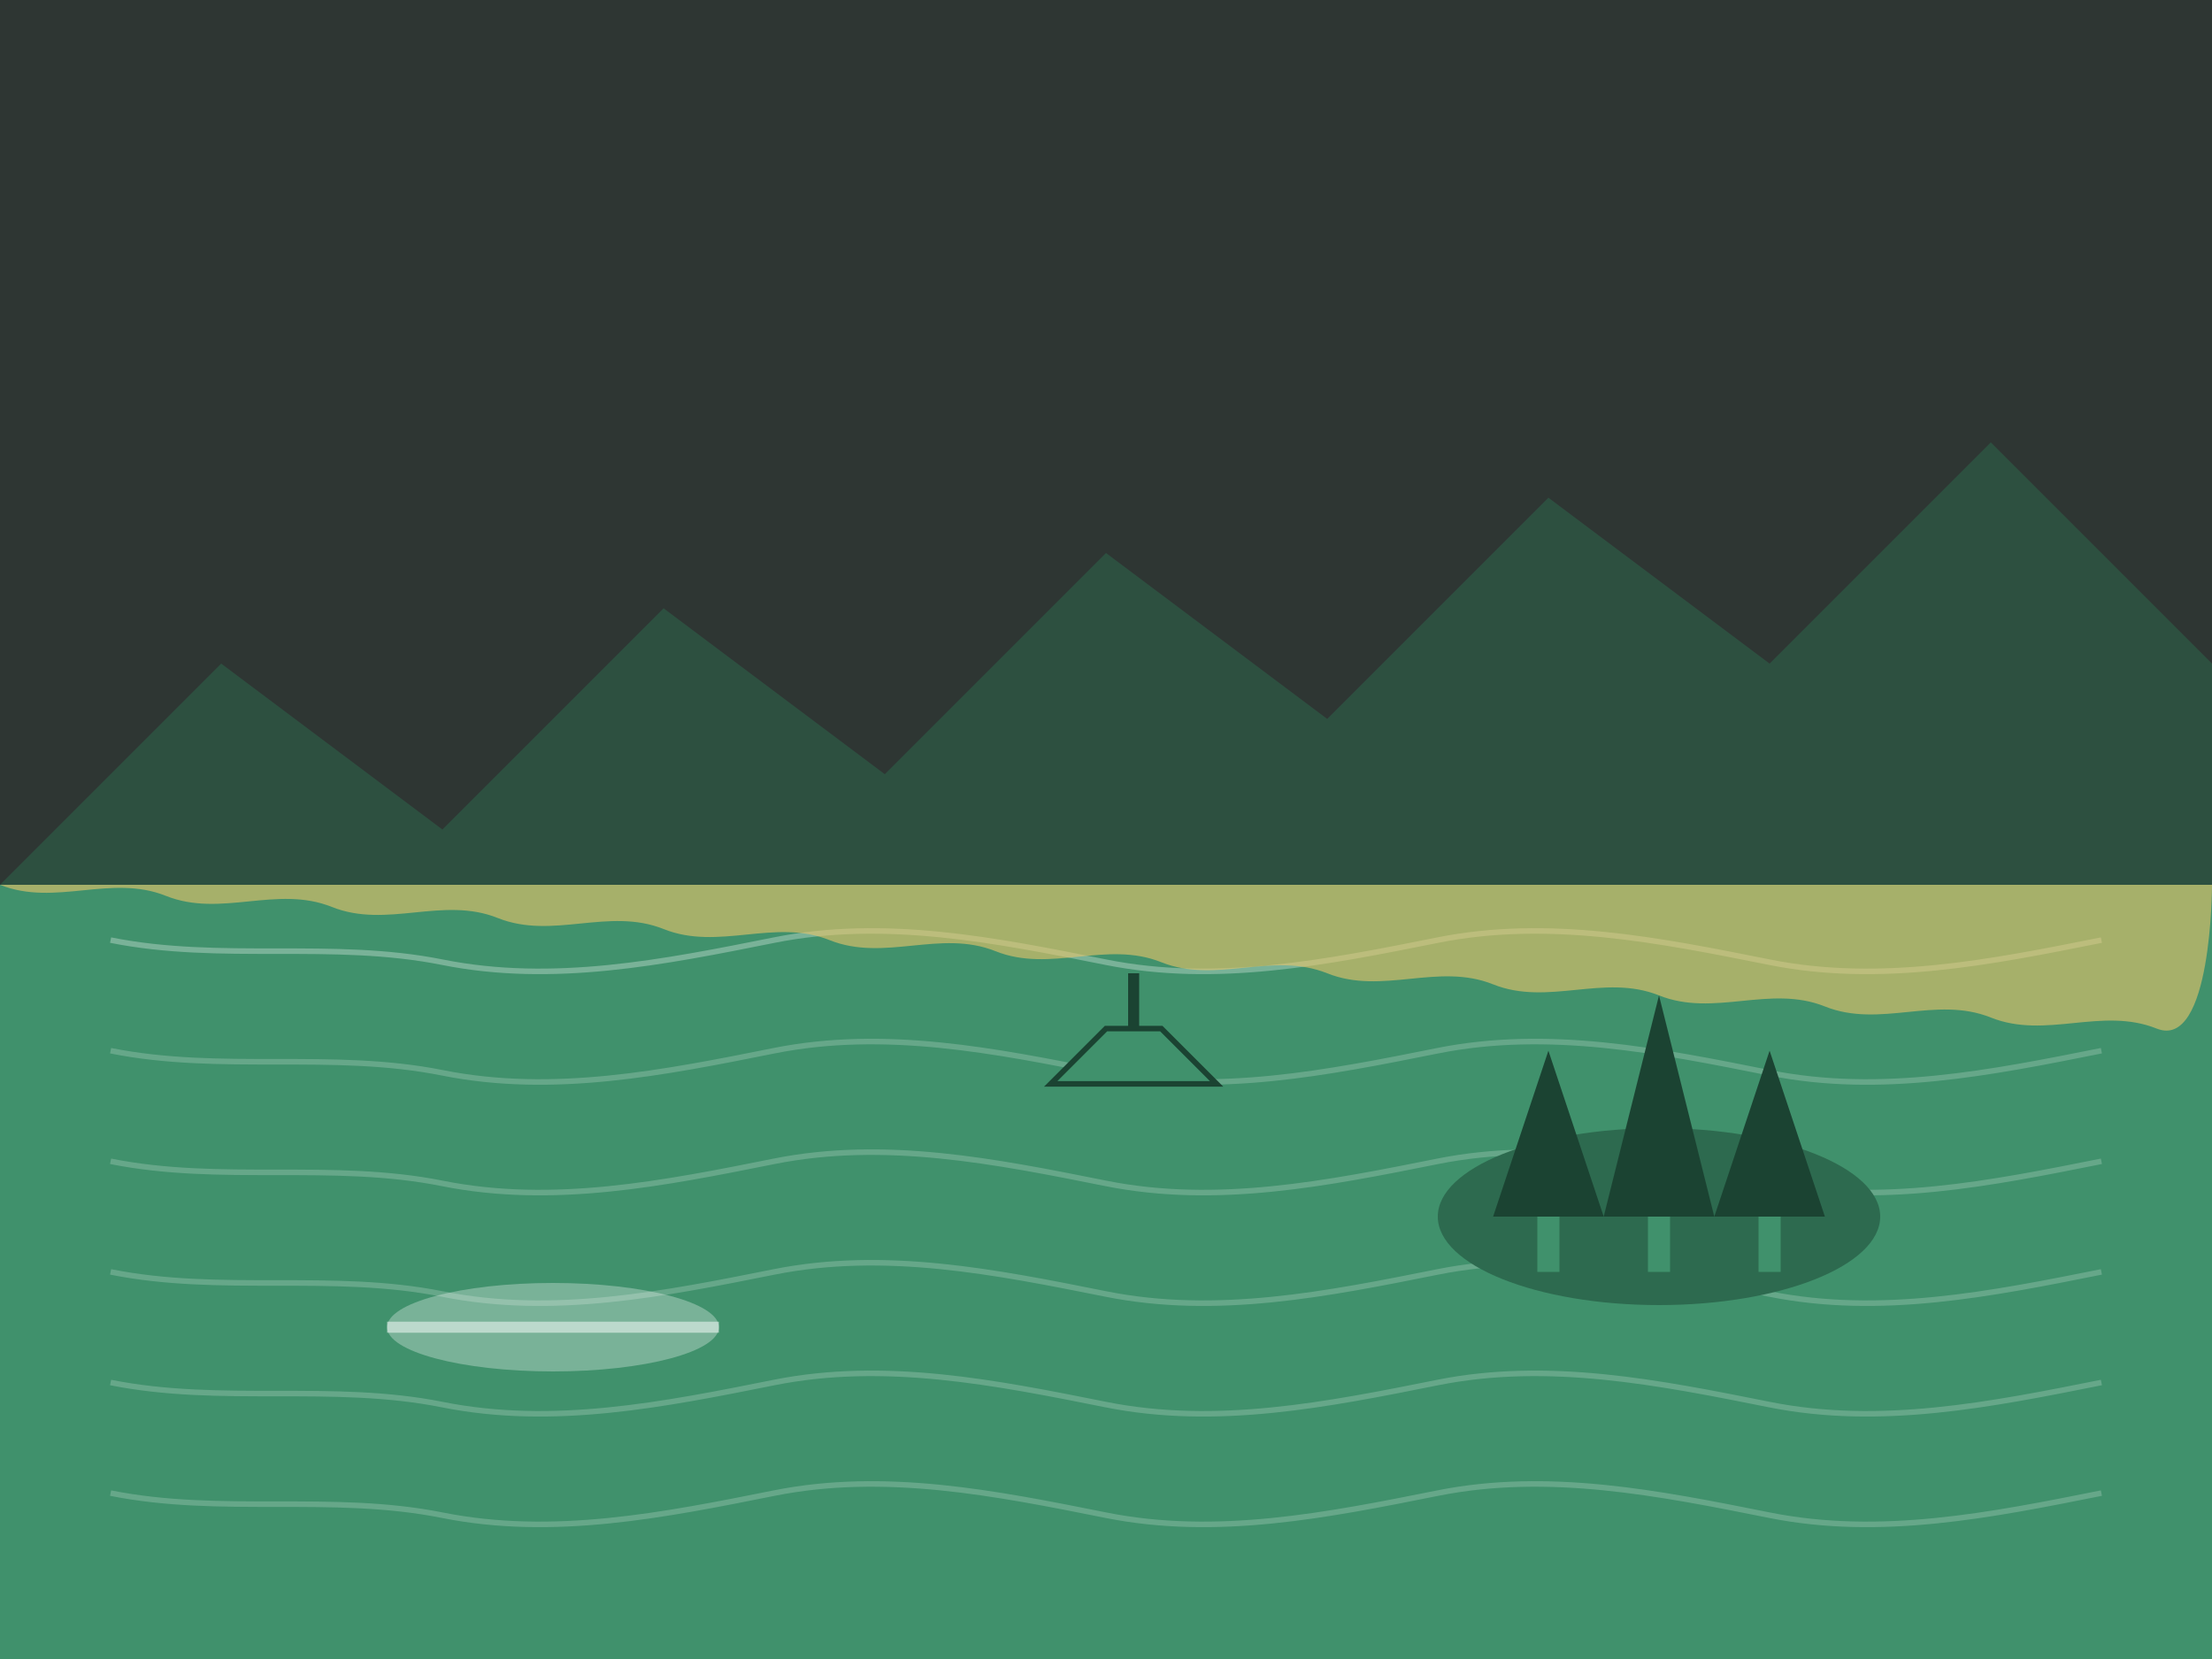 <svg width="200" height="150" viewBox="0 0 200 150" fill="none" xmlns="http://www.w3.org/2000/svg">
  <rect x="0" y="0" width="200" height="150" fill="#333333" stroke="none"/>
  <!-- Sky -->
  <rect x="0" y="0" width="200" height="80" fill="#1B4332" fill-opacity="0.2"/>
  
  <!-- Mountains in Background -->
  <path d="M0 80L20 60L40 75L60 55L80 70L100 50L120 65L140 45L160 60L180 40L200 60V80H0Z" fill="#2D6A4F" fill-opacity="0.5"/>
  
  <!-- Lake -->
  <rect x="0" y="80" width="200" height="70" fill="#40916C"/>
  
  <!-- Lake Reflection Patterns -->
  <path d="M10 85C20 87 30 85 40 87C50 89 60 87 70 85C80 83 90 85 100 87C110 89 120 87 130 85C140 83 150 85 160 87C170 89 180 87 190 85" stroke="#FFFFFF" stroke-opacity="0.3" stroke-width="0.5"/>
  
  <path d="M10 95C20 97 30 95 40 97C50 99 60 97 70 95C80 93 90 95 100 97C110 99 120 97 130 95C140 93 150 95 160 97C170 99 180 97 190 95" stroke="#FFFFFF" stroke-opacity="0.2" stroke-width="0.5"/>
  
  <path d="M10 105C20 107 30 105 40 107C50 109 60 107 70 105C80 103 90 105 100 107C110 109 120 107 130 105C140 103 150 105 160 107C170 109 180 107 190 105" stroke="#FFFFFF" stroke-opacity="0.2" stroke-width="0.5"/>
  
  <path d="M10 115C20 117 30 115 40 117C50 119 60 117 70 115C80 113 90 115 100 117C110 119 120 117 130 115C140 113 150 115 160 117C170 119 180 117 190 115" stroke="#FFFFFF" stroke-opacity="0.2" stroke-width="0.5"/>
  
  <path d="M10 125C20 127 30 125 40 127C50 129 60 127 70 125C80 123 90 125 100 127C110 129 120 127 130 125C140 123 150 125 160 127C170 129 180 127 190 125" stroke="#FFFFFF" stroke-opacity="0.2" stroke-width="0.5"/>
  
  <path d="M10 135C20 137 30 135 40 137C50 139 60 137 70 135C80 133 90 135 100 137C110 139 120 137 130 135C140 133 150 135 160 137C170 139 180 137 190 135" stroke="#FFFFFF" stroke-opacity="0.2" stroke-width="0.5"/>
  
  <!-- Shoreline -->
  <path d="M0 80C5 82 10 79 15 81C20 83 25 80 30 82C35 84 40 81 45 83C50 85 55 82 60 84C65 86 70 83 75 85C80 87 85 84 90 86C95 88 100 85 105 87C110 89 115 86 120 88C125 90 130 87 135 89C140 91 145 88 150 90C155 92 160 89 165 91C170 93 175 90 180 92C185 94 190 91 195 93C200 95 200 80 200 80H0Z" fill="#E9C46A" fill-opacity="0.6"/>
  
  <!-- Small Island -->
  <ellipse cx="150" cy="110" rx="20" ry="8" fill="#2D6A4F"/>
  
  <!-- Trees on Island -->
  <path d="M145 110L140 95L135 110H145Z" fill="#1B4332"/>
  <rect x="139" y="110" width="2" height="5" fill="#40916C"/>
  
  <path d="M155 110L150 90L145 110H155Z" fill="#1B4332"/>
  <rect x="149" y="110" width="2" height="5" fill="#40916C"/>
  
  <path d="M165 110L160 95L155 110H165Z" fill="#1B4332"/>
  <rect x="159" y="110" width="2" height="5" fill="#40916C"/>
  
  <!-- Sun/Moon Reflection -->
  <ellipse cx="50" cy="120" rx="15" ry="4" fill="#FFFFFF" fill-opacity="0.3"/>
  <path d="M35 120L65 120" stroke="#FFFFFF" stroke-opacity="0.5"/>
  
  <!-- Distant Boat -->
  <path d="M100 93L105 93L110 98L95 98L100 93Z" fill="#40916C" stroke="#1B4332" stroke-width="0.5"/>
  <rect x="102" y="88" width="1" height="5" fill="#1B4332"/>
</svg>